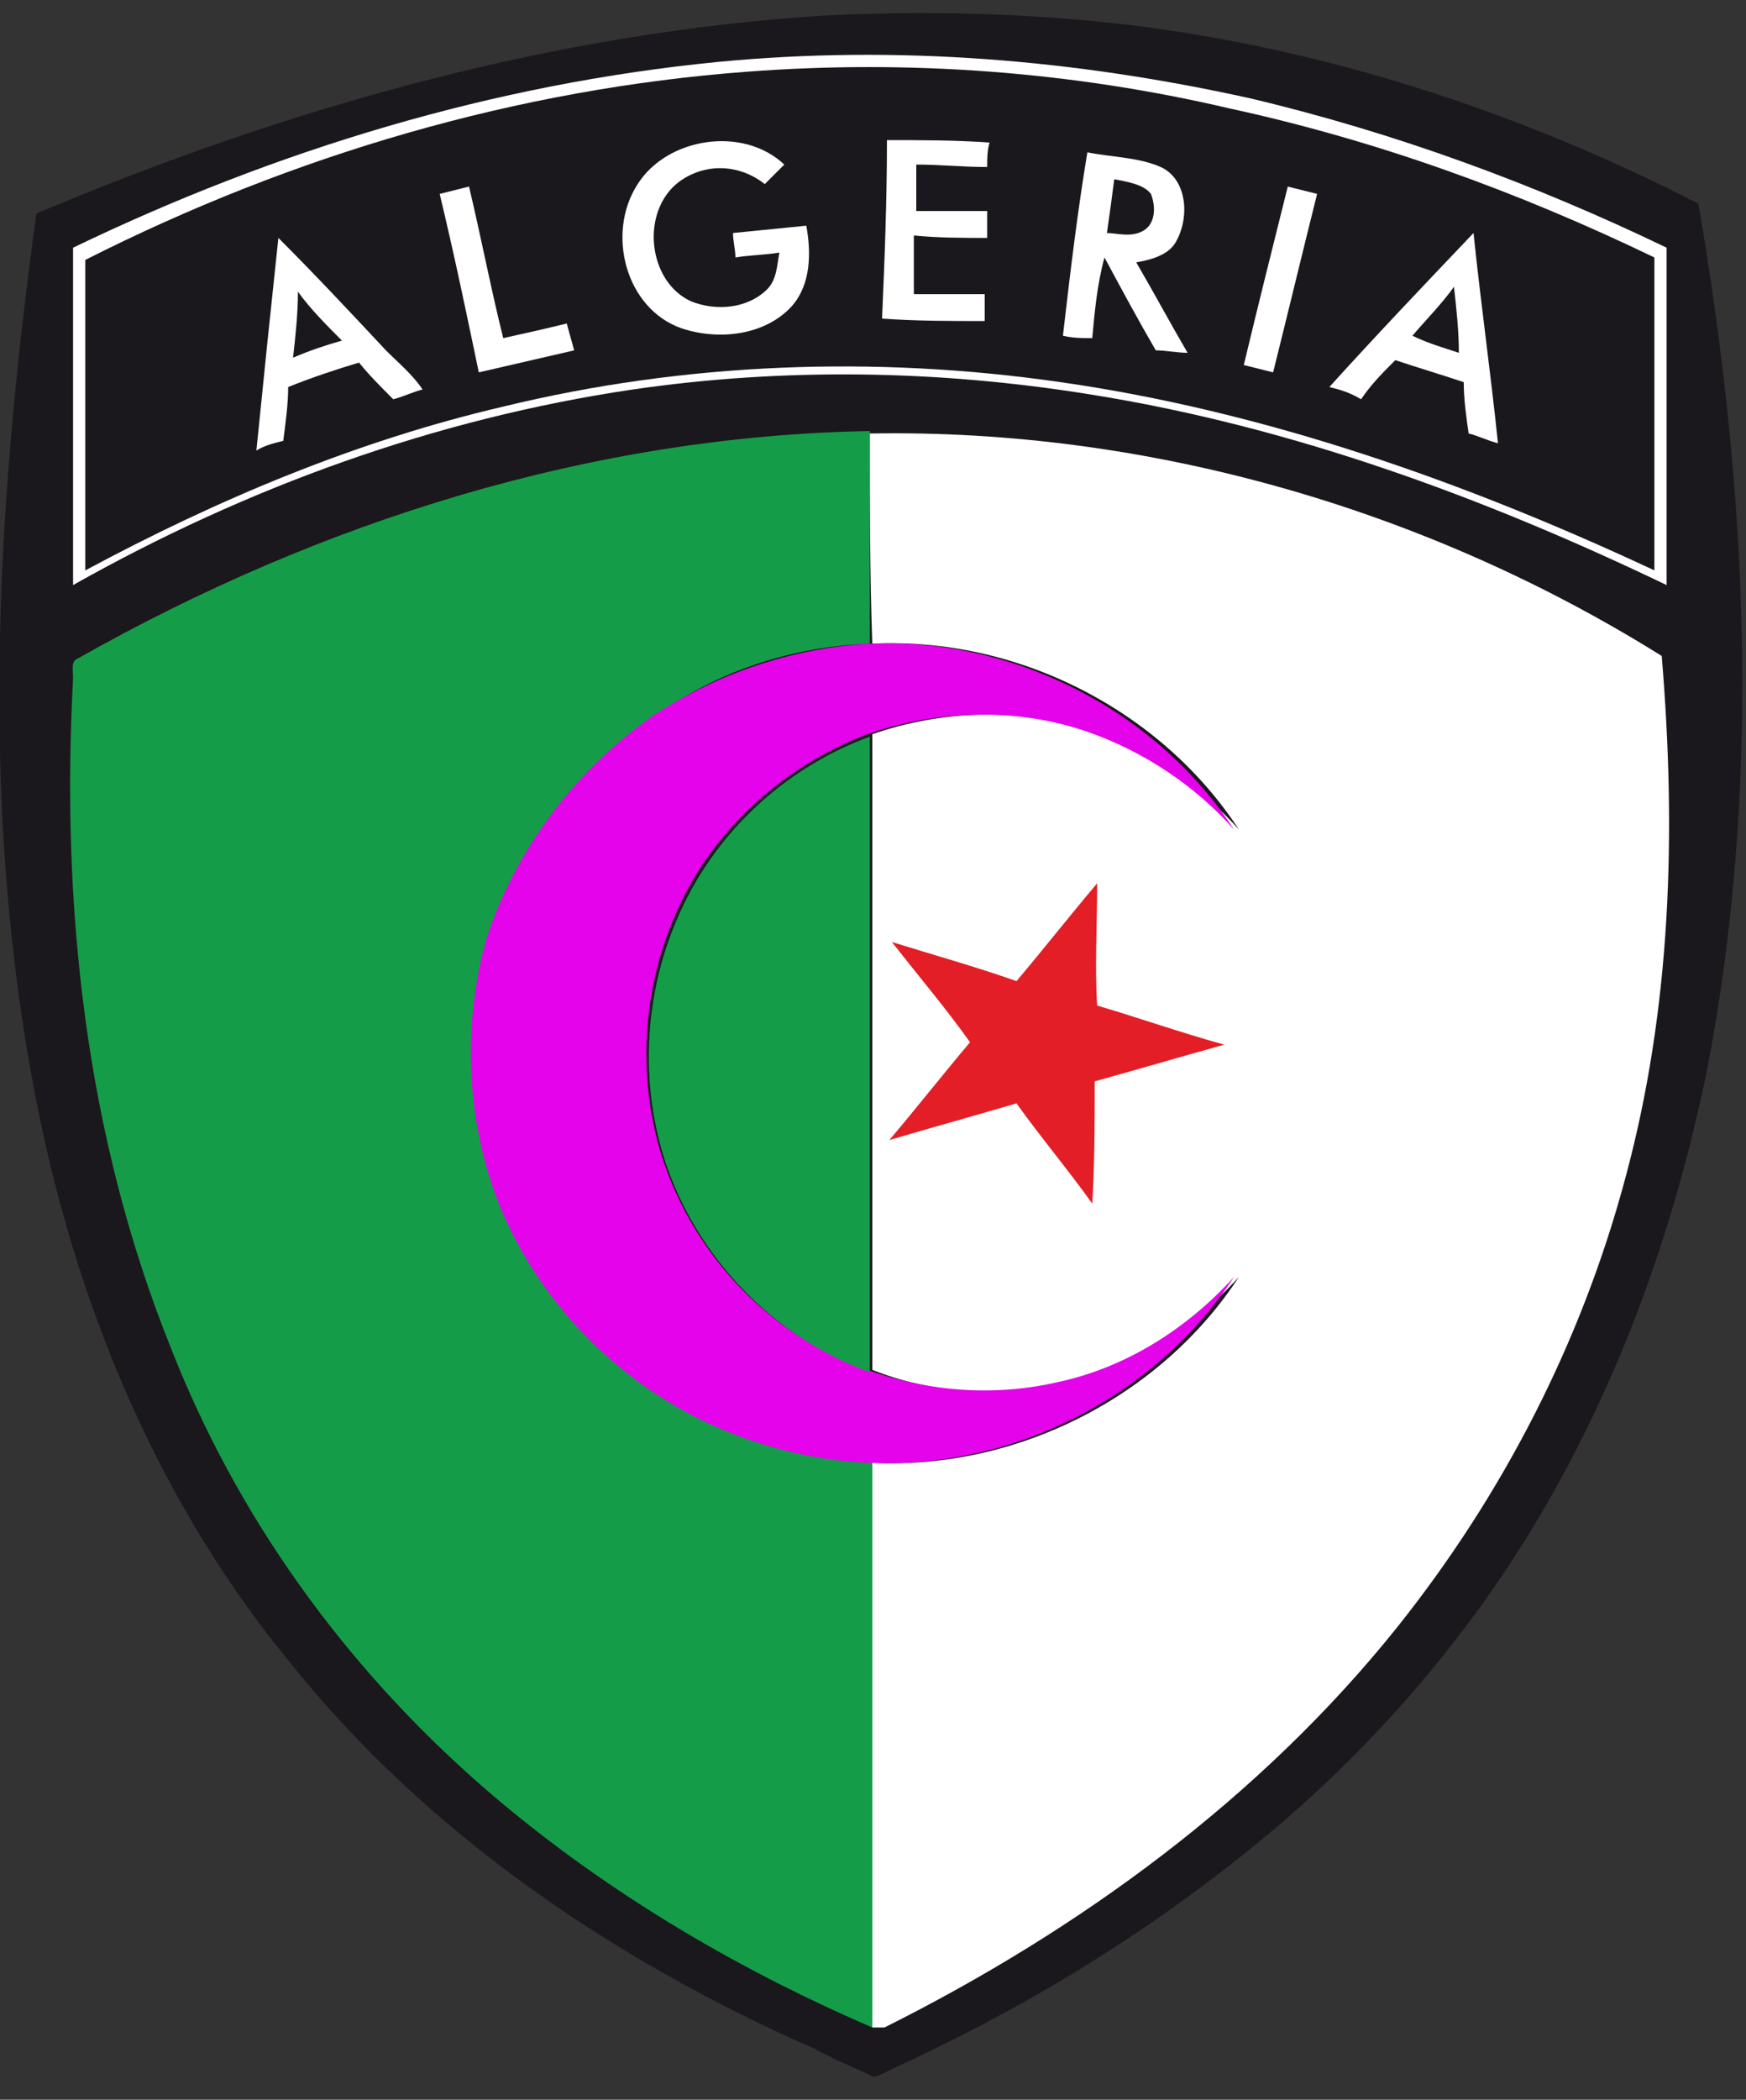 <?xml version="1.0" encoding="UTF-8"?>
<!-- Generator: Adobe Illustrator 26.4.1, SVG Export Plug-In . SVG Version: 6.00 Build 0)  -->
<svg xmlns:serif="http://www.serif.com/" xmlns="http://www.w3.org/2000/svg" xmlns:xlink="http://www.w3.org/1999/xlink" version="1.1" id="Layer_1" x="0px" y="0px" viewBox="0 0 595.3 715.7" style="enable-background:new 0 0 595.3 715.7;" xml:space="preserve">
<rect x="0" y="0" width="595.3" height="715.7" fill="#333333" stroke="none"/>
<style type="text/css">
	.st0{fill:#1A181C;}
	.st1{fill:#FFFFFF;}
	.st2{fill:#159C49;}
	.st3{fill:#E403EA;}
	.st4{fill:#E31E26;}
</style>
<g transform="matrix(1,0,0,1,-25344.9,-14300)">
	<g transform="matrix(8.333,0,0,8.333,0,0)">
		<path class="st0" d="M3075.3,1716.7c4.2-0.2,8.3-0.1,12.5,0.4c8.1,1,16,3.6,23.2,7.3c2,11.6,2.6,23.6,0.4,35.2    c-1.4,7-3.9,13.8-7.7,19.8c-2.6,4.1-5.9,7.9-9.6,11.1c-4.3,3.7-9.1,6.8-14.2,9.3c-0.8,0.4-1.7,0.8-2.5,1.2h-0.2    c-0.8-0.4-1.6-0.7-2.3-1.1c-8.2-3.6-15.9-8.8-21.5-15.8c-5.2-6.3-8.5-14-10.2-22c-2.6-12.3-1.9-25-0.2-37.3    C3053.2,1720.5,3064.1,1717.4,3075.3,1716.7z"></path>
		<path class="st1" d="M3070.9,1718.6c7.3-0.7,14.6-0.1,21.8,1.5c5.9,1.4,11.6,3.5,17,6.1c0,4.6,0,9.2,0,13.8    c-7.5-3.6-15.4-6.5-23.6-7.8c-6.2-1-12.5-1.1-18.7-0.2c-8.1,1.2-15.8,4-22.9,8c0-4.6,0-9.2,0-13.8    C3052.8,1722.2,3061.7,1719.5,3070.9,1718.6z"></path>
		<path class="st0" d="M3072.1,1719c6.6-0.5,13.3,0,19.7,1.5c6,1.3,11.8,3.4,17.4,6.1c0,4.3,0,8.5,0,12.8    c-7.7-3.6-15.9-6.5-24.3-7.7c-7.6-1.1-15.4-0.8-22.8,1c-6,1.4-11.7,3.8-17.1,6.7c0-4.2,0-8.5,0-12.7    C3053.5,1722.4,3062.7,1719.7,3072.1,1719z"></path>
		<path class="st1" d="M3067.6,1723.6c1.2-1.9,4.3-2.4,6-0.8c-0.3,0.3-0.5,0.5-0.8,0.8c-1-0.8-2.4-0.9-3.5-0.1    c-1.6,1.2-1.3,4.1,0.5,4.9c1,0.4,2.3,0.3,3.1-0.5c0.4-0.4,0.4-1,0.5-1.5c-0.6,0.1-1.2,0.1-1.8,0.2c0-0.3-0.1-0.7-0.1-1    c1-0.1,2-0.2,3-0.3c0.2,1.1,0.2,2.4-0.6,3.3c-1.1,1.2-3,1.4-4.5,0.9C3067.1,1728.7,3066.3,1725.6,3067.6,1723.6z"></path>
		<path class="st1" d="M3077.8,1721.8c1.4,0,2.8,0,4.2,0.1c-0.1,0.3-0.1,0.7-0.1,1c-1,0-1.9-0.1-2.9-0.1c0,0.6,0,1.3,0,1.9    c1,0,2,0,2.9,0c0,0.4,0,0.7,0,1.1c-1,0-2,0-3-0.1c0,0.8,0,1.6,0,2.4c1,0,2,0,2.9,0c0,0.4,0,0.7,0,1.1c-1.4,0-2.8,0-4.2-0.1    C3077.7,1726.8,3077.8,1724.3,3077.8,1721.8z"></path>
		<path class="st1" d="M3086,1722.3c1,0.2,2.1,0.2,3,0.6c1.1,0.5,1.2,2.1,0.6,3.1c-0.3,0.5-1,0.7-1.6,0.8c0.7,1.2,1.4,2.5,2.1,3.7    c-0.4,0-0.9-0.1-1.3-0.1c-0.7-1.2-1.4-2.5-2.1-3.8c-0.3,1.1-0.4,2.2-0.5,3.3c-0.4,0-0.8,0-1.2-0.1    C3085.3,1727.2,3085.6,1724.7,3086,1722.3z"></path>
		<path class="st0" d="M3086.8,1725.6c0.1-0.7,0.2-1.4,0.3-2.2c0.5,0.1,1.2,0.2,1.5,0.6c0.2,0.5,0.2,1.2-0.3,1.5    C3087.8,1725.8,3087.2,1725.6,3086.8,1725.6z"></path>
		<path class="st1" d="M3094.2,1723.7c0.4,0.1,0.8,0.2,1.2,0.3c-0.6,2.4-1.2,4.9-1.8,7.3c-0.4-0.1-0.8-0.2-1.2-0.3    C3093,1728.5,3093.6,1726.1,3094.2,1723.7z"></path>
		<path class="st1" d="M3059.5,1724c0.4-0.1,0.8-0.2,1.2-0.3c0.5,2.1,0.9,4.2,1.4,6.2c0.9-0.2,1.8-0.4,2.6-0.6    c0.1,0.4,0.2,0.7,0.3,1.1c-1.3,0.3-2.6,0.6-3.9,0.9C3060.6,1728.9,3060.1,1726.5,3059.5,1724z"></path>
		<path class="st1" d="M3095.9,1731.9c1.9-2.1,3.9-4.2,5.9-6.3c0.3,2.9,0.7,5.7,1,8.6c-0.4-0.1-0.8-0.3-1.2-0.4    c-0.1-0.7-0.2-1.4-0.2-2.1c-0.9-0.3-1.9-0.6-2.8-0.9c-0.5,0.5-1,1-1.4,1.6C3096.7,1732.1,3096.3,1732,3095.9,1731.9z"></path>
		<path class="st1" d="M3052.9,1725.8c1.5,1.5,3,3.1,4.4,4.6c0.5,0.5,1.1,1,1.5,1.6c-0.4,0.1-0.8,0.3-1.2,0.4c-0.5-0.5-1-1-1.4-1.5    c-1,0.3-1.9,0.6-2.9,1c0,0.7-0.1,1.4-0.2,2.2c-0.4,0.1-0.8,0.2-1.1,0.4C3052.3,1731.5,3052.6,1728.6,3052.9,1725.8z"></path>
		<path class="st0" d="M3099.3,1729.8c0.6-0.7,1.2-1.3,1.7-2c0.1,0.9,0.2,1.8,0.2,2.7C3100.6,1730.3,3099.9,1730.1,3099.3,1729.8z"></path>
		<path class="st0" d="M3053.7,1728c0.5,0.7,1.2,1.4,1.8,2c-0.7,0.2-1.3,0.4-2,0.7C3053.6,1729.8,3053.7,1728.9,3053.7,1728z"></path>
		<path class="st2" d="M3044.7,1743c9.9-5.6,21-9.1,32.4-9.3c0,2.9,0,5.8,0,8.7c-3.1,0.1-6.2,1.1-8.7,2.9c-3.2,2.2-5.7,5.4-6.8,9.2    c-1.1,3.6-0.9,7.5,0.6,11c1.6,3.8,4.6,7,8.3,8.7c2.1,1,4.4,1.6,6.7,1.7c0,7.7,0,15.4,0,23.1c-5.8-2.5-11.3-5.8-16-9.9    c-5.6-4.9-10-11-12.7-17.9c-3.5-8.7-4.5-18.1-4-27.4C3044.5,1743.5,3044.4,1743.1,3044.7,1743z"></path>
		<path class="st1" d="M3077.1,1733.8c11.4-0.2,22.8,3.1,32.4,9.1c0.6,7.2,0.4,14.4-1.5,21.4c-1.8,6.7-5,12.9-9.3,18.3    c-5.6,7-13,12.4-21,16.4c-0.1,0-0.4,0-0.5,0c0-7.7,0-15.4,0-23.1c5.9,0.3,11.8-2.7,15-7.6c-1.9,2.1-4.4,3.7-7.2,4.3    c-2.6,0.6-5.3,0.5-7.8-0.5c0-8.7,0-17.3,0-26c2.9-1,6.1-1.1,9-0.1c2.3,0.8,4.4,2.2,6,4c-3.2-4.9-9.1-7.9-15-7.6    C3077.1,1739.6,3077.1,1736.7,3077.1,1733.8z"></path>
		<path class="st3" d="M3068.3,1745.3c2.6-1.7,5.6-2.7,8.7-2.9c5.9-0.3,11.8,2.7,15,7.6c-1.6-1.8-3.7-3.2-6-4c-2.9-1-6.1-0.9-9,0.1    c-2.9,1.1-5.5,3.2-7.1,5.9c-2,3.4-2.5,7.6-1.3,11.4c1.3,4,4.4,7.3,8.4,8.7c2.5,0.9,5.2,1.1,7.8,0.5c2.8-0.6,5.3-2.2,7.2-4.3    c-3.2,4.9-9.1,7.9-15,7.6c-2.3-0.1-4.6-0.7-6.7-1.7c-3.7-1.8-6.7-4.9-8.3-8.7c-1.4-3.4-1.6-7.4-0.6-11    C3062.6,1750.8,3065.1,1747.5,3068.3,1745.3z"></path>
		<path class="st2" d="M3070,1752.1c1.6-2.7,4.1-4.8,7.1-5.9c0,8.7,0,17.3,0,26c-3.9-1.4-7.1-4.7-8.4-8.7    C3067.5,1759.7,3068,1755.5,3070,1752.1z"></path>
		<path class="st4" d="M3083.1,1756.2c1.1-1.3,2.2-2.7,3.3-4c0,1.7-0.1,3.4,0,5c1.7,0.5,3.4,1.1,5.2,1.6c-1.8,0.5-3.5,1-5.3,1.5    c0,1.7,0,3.3-0.1,5c-1-1.4-2.1-2.7-3.1-4.1c-1.7,0.5-3.5,1-5.2,1.5c1.1-1.3,2.2-2.7,3.3-4c-1-1.4-2.1-2.7-3.2-4.1    C3079.6,1755.1,3081.4,1755.6,3083.1,1756.2z"></path>
	</g>
</g>
</svg>
